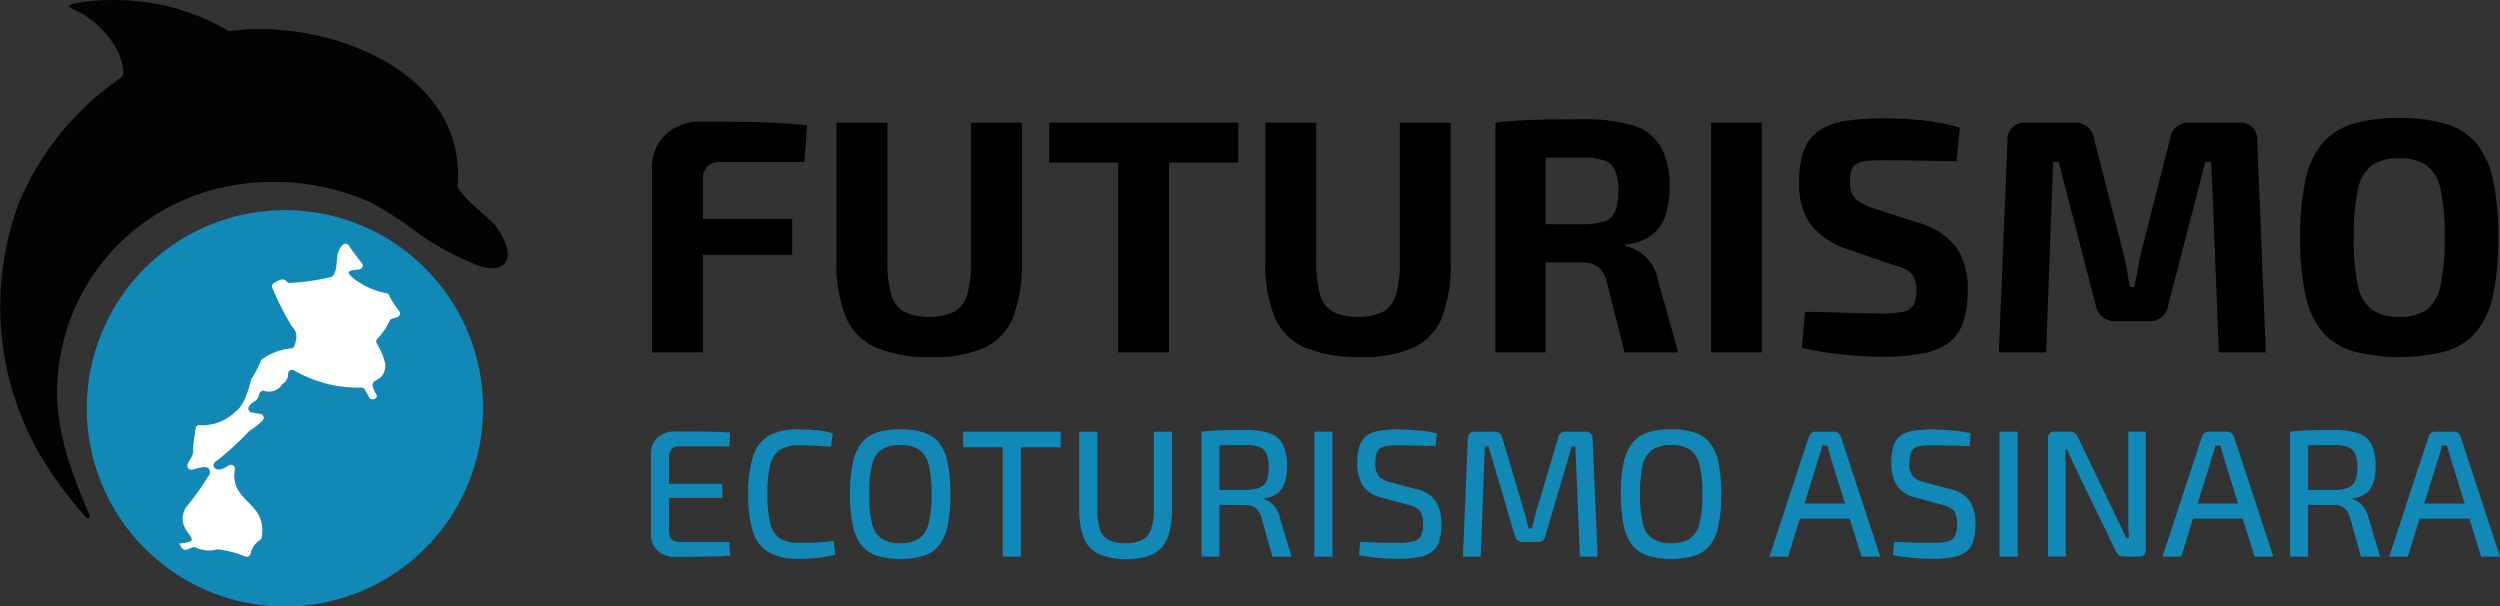 <?xml version="1.0" encoding="UTF-8"?>
<svg xmlns="http://www.w3.org/2000/svg" xmlns:xlink="http://www.w3.org/1999/xlink" id="Logo_Futurismo" data-name="Logo Futurismo" width="248.126" height="60.193" viewBox="0 0 248.126 60.193">
  <rect x="0" y="0" width="248.126" height="60.193" fill="#333333" stroke="none"/>
  <defs>
    <clipPath id="clip-path">
      <rect id="Rettangolo_51" data-name="Rettangolo 51" width="248.126" height="60.193" fill="none"></rect>
    </clipPath>
  </defs>
  <g id="Raggruppa_428" data-name="Raggruppa 428" transform="translate(0 0)" clip-path="url(#clip-path)">
    <path id="Tracciato_44" data-name="Tracciato 44" d="M46.421,36.827A19.668,19.668,0,1,1,26.754,17.159,19.661,19.661,0,0,1,46.421,36.827" transform="translate(1.527 3.699)" fill="#1188b6"></path>
    <path id="Tracciato_45" data-name="Tracciato 45" d="M17.681,42.715a25.812,25.812,0,0,1-2.368,3.335.4.4,0,0,0-.052.075c-1.324,2.449,2.431,3.291-.625,3.523.4.887.661.656,1.318.39a.4.4,0,0,1,.326.016,3.009,3.009,0,0,0,2.056.2.381.381,0,0,1,.122-.026,10.568,10.568,0,0,1,2.776.729.381.381,0,0,0,.481-.31,2.154,2.154,0,0,1,.954-1.359.4.4,0,0,0,.158-.255c.531-3.65-3.194-3.361-2.673-6.74a.385.385,0,0,0-.585-.393c-.523.343-1.107.6-1.437.23a.381.381,0,0,1,.067-.563,28.781,28.781,0,0,0,3.337-3.028.3.3,0,0,1,.075-.061A7.915,7.915,0,0,0,22.9,37.447a.385.385,0,0,0-.218-.655c-.3-.043-.62-.1-.892-.156a.386.386,0,0,1-.227-.6c.447-.639.817-.374,1.034-1.258a.385.385,0,0,1,.446-.281,1.564,1.564,0,0,0,1.827-.659,1.172,1.172,0,0,0,.574-1.016.384.384,0,0,1,.569-.36,12.714,12.714,0,0,0,6.67,1.72.378.378,0,0,1,.361.187c.007.012.442.78.449.793.218.391.934.1.709-.287-1.167-2.008.711-.779.9-2.863a.36.36,0,0,0,0-.1,6.478,6.478,0,0,0-.857-2.1.385.385,0,0,1,.045-.472A6.129,6.129,0,0,0,35.5,27.582a.381.381,0,0,1,.288-.254,2.655,2.655,0,0,0,.53-.159.382.382,0,0,0,.141-.587,8.971,8.971,0,0,1-.992-1.557.4.4,0,0,0-.366-.23,7.884,7.884,0,0,1-2.911-1.259c-1.423-1.032-.472-.97.335-1.09a.384.384,0,0,0,.233-.63c-.429-.5-.949-1.231-1.3-1.75a.389.389,0,0,0-.6-.046c-.92.935-.3,1.9-.918,3a.382.382,0,0,1-.226.176,21.6,21.6,0,0,1-4.109.592.382.382,0,0,1-.317-.142c-.333-.411-.823-.091-1.251.147a.391.391,0,0,0-.185.457,33.334,33.334,0,0,0,1.9,3.771.37.37,0,0,0,.072.1c.616.619.47,1.206.249,1.906a.4.4,0,0,1-.4.267,6.171,6.171,0,0,0-2.763,1.019.385.385,0,0,0-.158.187,12.918,12.918,0,0,1-.953,1.833.384.384,0,0,0-.051.119c-.2.882-.737,2.633-1.54,3.111A4.582,4.582,0,0,1,16.659,37.9a.379.379,0,0,0-.4.323c-.1.653-.224,1.59-.264,2.1.118.592-.362.983-.536,1.5a.387.387,0,0,0,.44.495c.8-.139,1.815-.66,1.781.4" transform="translate(3.155 4.289)" fill="#fff"></path>
    <path id="Tracciato_46" data-name="Tracciato 46" d="M50.289,25.838a1.4,1.4,0,0,1-1.3.778,3.856,3.856,0,0,1-1.738-.348A28.926,28.926,0,0,1,41.7,23.3a34.634,34.634,0,0,0-5.006-3.256c-7.026-3.069-15.534-2.673-21.93,1.715A20.809,20.809,0,0,0,5.679,39.584c.165,4.07,1.6,7.787,3.182,11.483.045.1.086.238.007.321-.113.118-.3-.01-.41-.134a40.861,40.861,0,0,1-3.723-4.871,29.38,29.38,0,0,1-2.82-26.329A28.172,28.172,0,0,1,11.421,8.131c.3-.28.887-.45.814-.972-.085-2.127-1.775-4.194-3.452-5.385A9.687,9.687,0,0,0,7.459,1C6.912.74,6.5.582,7.337.363A16.392,16.392,0,0,1,10.789.011,22.331,22.331,0,0,1,22.714,3.086C32.256,1.761,46.49,6.976,45.4,18.56c.644,1.24,3.489,3.355,3.841,3.926.582.795,1.447,2.387,1.051,3.351" transform="translate(0 0)" fill="#030303"></path>
    <path id="Tracciato_47" data-name="Tracciato 47" d="M58.159,9.934q1.752,0,3.586.016t3.6.1q1.767.082,3.289.247l-.265,3.636H60.109a1.924,1.924,0,0,0-1.355.43,1.628,1.628,0,0,0-.462,1.256V32.835H53.235V14.593a4.425,4.425,0,0,1,1.355-3.388,5,5,0,0,1,3.569-1.271m-4.33,9.649H67.148v3.57H53.829Z" transform="translate(11.475 2.141)"></path>
    <path id="Tracciato_48" data-name="Tracciato 48" d="M86.7,10.016V23.73a14.965,14.965,0,0,1-.858,5.568,5.6,5.6,0,0,1-2.826,3.04,12.251,12.251,0,0,1-5.238.942,13.656,13.656,0,0,1-5.551-.942,5.8,5.8,0,0,1-3.008-3.04A13.982,13.982,0,0,1,68.3,23.73V10.016h5.057V23.73a11.668,11.668,0,0,0,.379,3.355,2.762,2.762,0,0,0,1.306,1.7,5.278,5.278,0,0,0,2.479.495,5.181,5.181,0,0,0,2.463-.495,2.783,2.783,0,0,0,1.288-1.7,11.661,11.661,0,0,0,.38-3.355V10.016Z" transform="translate(14.721 2.159)"></path>
    <path id="Tracciato_49" data-name="Tracciato 49" d="M104.44,13.98H85.669V10.016H104.44ZM97.566,32.817H92.509v-22.8h5.057Z" transform="translate(18.466 2.159)"></path>
    <path id="Tracciato_50" data-name="Tracciato 50" d="M121.719,10.016V23.73a14.965,14.965,0,0,1-.858,5.568,5.6,5.6,0,0,1-2.826,3.04,12.251,12.251,0,0,1-5.238.942,13.656,13.656,0,0,1-5.551-.942,5.8,5.8,0,0,1-3.008-3.04,13.982,13.982,0,0,1-.925-5.568V10.016h5.057V23.73a11.668,11.668,0,0,0,.379,3.355,2.762,2.762,0,0,0,1.306,1.7,5.278,5.278,0,0,0,2.479.495,5.181,5.181,0,0,0,2.463-.495,2.783,2.783,0,0,0,1.288-1.7,11.661,11.661,0,0,0,.38-3.355V10.016Z" transform="translate(22.269 2.159)"></path>
    <path id="Tracciato_51" data-name="Tracciato 51" d="M130.89,9.743a16.044,16.044,0,0,1,4.874.611,4.776,4.776,0,0,1,2.742,2.082,7.98,7.98,0,0,1,.876,4.081,8.6,8.6,0,0,1-.413,2.793,3.985,3.985,0,0,1-1.371,1.933,5.3,5.3,0,0,1-2.611.925v.165a3.842,3.842,0,0,1,1.239.463,4.162,4.162,0,0,1,1.207,1.075,4.652,4.652,0,0,1,.825,1.9l1.984,7.106h-5.32l-1.753-6.94a2.748,2.748,0,0,0-.875-1.553,2.636,2.636,0,0,0-1.6-.43q-2.246,0-3.783-.016t-2.578-.049q-1.041-.035-1.867-.067l.1-3.669h8.228a6.357,6.357,0,0,0,2.1-.281,1.8,1.8,0,0,0,1.089-1.008,5.217,5.217,0,0,0,.315-2.015,5.2,5.2,0,0,0-.315-2.032,1.806,1.806,0,0,0-1.089-.993,6.394,6.394,0,0,0-2.1-.28q-3.107,0-5.255.033t-2.94.1l-.5-3.6q1.388-.166,2.611-.232t2.677-.083c.97-.011,2.136-.017,3.5-.017m-3.8,23.133H122.1v-22.8h4.99Z" transform="translate(26.319 2.1)"></path>
    <rect id="Rettangolo_48" data-name="Rettangolo 48" width="5.023" height="22.801" transform="translate(169.832 12.175)"></rect>
    <path id="Tracciato_52" data-name="Tracciato 52" d="M155.32,9.662q1.687,0,3.67.181a19.969,19.969,0,0,1,3.865.743l-.331,3.338q-1.455-.031-3.4-.066t-3.833-.033q-.926,0-1.57.049a2.65,2.65,0,0,0-1.042.265,1.2,1.2,0,0,0-.562.644,3.417,3.417,0,0,0-.164,1.19,2.263,2.263,0,0,0,.545,1.686,4.91,4.91,0,0,0,1.867.958l4.4,1.421a7.1,7.1,0,0,1,3.8,2.511,7.386,7.386,0,0,1,1.058,4.164,9.686,9.686,0,0,1-.463,3.238,4.162,4.162,0,0,1-1.454,2.015,6.423,6.423,0,0,1-2.61,1.042,21.274,21.274,0,0,1-3.966.314q-1.123,0-3.205-.148a33.273,33.273,0,0,1-4.759-.744l.331-3.569q1.949.033,3.388.083t2.462.066q1.025.016,1.784.017a9.979,9.979,0,0,0,2.065-.165,1.524,1.524,0,0,0,1.042-.661,2.787,2.787,0,0,0,.3-1.42,3.162,3.162,0,0,0-.215-1.273,1.65,1.65,0,0,0-.694-.76,5.6,5.6,0,0,0-1.306-.513l-4.626-1.586a7.518,7.518,0,0,1-3.7-2.511,6.985,6.985,0,0,1-1.092-4.1,9.076,9.076,0,0,1,.48-3.224,4.048,4.048,0,0,1,1.488-1.933,6.4,6.4,0,0,1,2.61-.958,24.071,24.071,0,0,1,3.85-.264" transform="translate(31.663 2.083)"></path>
    <path id="Tracciato_53" data-name="Tracciato 53" d="M187,10.016a1.671,1.671,0,0,1,1.85,1.85l.859,20.951h-4.659l-.76-18.9h-.6l-3.669,14.21a1.793,1.793,0,0,1-1.983,1.586H174.87a1.885,1.885,0,0,1-2.048-1.586l-3.669-14.21h-.562l-.694,18.9h-4.692l.859-20.951a1.686,1.686,0,0,1,1.884-1.85h4.725a1.855,1.855,0,0,1,1.983,1.619L175.6,23.1q.2.795.331,1.6t.3,1.636h.429c.109-.549.215-1.1.314-1.636s.2-1.084.315-1.635l2.908-11.433a1.829,1.829,0,0,1,1.983-1.619Z" transform="translate(35.179 2.159)"></path>
    <path id="Tracciato_54" data-name="Tracciato 54" d="M197.658,9.634a15.869,15.869,0,0,1,4.594.579,6.277,6.277,0,0,1,3.024,1.917,8.436,8.436,0,0,1,1.669,3.634,26.194,26.194,0,0,1,.528,5.734,26.206,26.206,0,0,1-.528,5.735,8.456,8.456,0,0,1-1.669,3.634,6.286,6.286,0,0,1-3.024,1.917,18.561,18.561,0,0,1-9.187,0,6.387,6.387,0,0,1-3.04-1.917,8.328,8.328,0,0,1-1.686-3.634,26.124,26.124,0,0,1-.529-5.735,26.113,26.113,0,0,1,.529-5.734,8.308,8.308,0,0,1,1.686-3.634,6.378,6.378,0,0,1,3.04-1.917,15.863,15.863,0,0,1,4.594-.579m0,4a4.635,4.635,0,0,0-2.726.693,3.953,3.953,0,0,0-1.388,2.4,21.368,21.368,0,0,0-.413,4.775,21.412,21.412,0,0,0,.413,4.759,3.968,3.968,0,0,0,1.388,2.413,4.644,4.644,0,0,0,2.726.693,4.585,4.585,0,0,0,2.694-.693,3.967,3.967,0,0,0,1.387-2.413,21.34,21.34,0,0,0,.413-4.759,21.3,21.3,0,0,0-.413-4.775,3.952,3.952,0,0,0-1.387-2.4,4.576,4.576,0,0,0-2.694-.693" transform="translate(40.483 2.077)"></path>
    <path id="Tracciato_55" data-name="Tracciato 55" d="M55.595,35.228h1.833q.935,0,1.844.027t1.736.081l-.073,1.385H55.991a1.043,1.043,0,0,0-.793.269,1.245,1.245,0,0,0-.252.863v7.192a1.276,1.276,0,0,0,.252.872,1.019,1.019,0,0,0,.793.28h4.944l.073,1.366q-.828.055-1.736.072t-1.844.028q-.934.009-1.833.009a2.519,2.519,0,0,1-1.771-.6,2.132,2.132,0,0,1-.675-1.609V37.439a2.131,2.131,0,0,1,.675-1.619,2.542,2.542,0,0,1,1.771-.592m-2.122,5.2h6.761v1.4H53.472Z" transform="translate(11.456 7.593)" fill="#1188b6"></path>
    <path id="Tracciato_56" data-name="Tracciato 56" d="M66.038,35.065q.808,0,1.385.035c.383.026.737.063,1.061.118a9.546,9.546,0,0,1,1.006.225l-.18,1.348c-.36-.035-.7-.063-1.008-.08s-.644-.034-1-.046-.777-.017-1.268-.017a3.2,3.2,0,0,0-1.816.45,2.49,2.49,0,0,0-.944,1.5A11.758,11.758,0,0,0,63,41.483a11.751,11.751,0,0,0,.278,2.886,2.493,2.493,0,0,0,.944,1.5,3.2,3.2,0,0,0,1.816.45q1.169,0,1.968-.045c.535-.03,1.051-.081,1.556-.153l.18,1.348a9.539,9.539,0,0,1-1.628.332,17.865,17.865,0,0,1-2.076.1,5.8,5.8,0,0,1-2.886-.621,3.55,3.55,0,0,1-1.574-2.023,11.9,11.9,0,0,1-.484-3.777,11.883,11.883,0,0,1,.484-3.774,3.546,3.546,0,0,1,1.574-2.023,5.8,5.8,0,0,1,2.886-.621" transform="translate(13.169 7.558)" fill="#1188b6"></path>
    <path id="Tracciato_57" data-name="Tracciato 57" d="M74.4,35.05a7.37,7.37,0,0,1,2.329.323,3.181,3.181,0,0,1,1.538,1.061,4.77,4.77,0,0,1,.835,1.978,15.254,15.254,0,0,1,.261,3.074,15.289,15.289,0,0,1-.261,3.066,4.773,4.773,0,0,1-.835,1.987,3.188,3.188,0,0,1-1.538,1.06,8.514,8.514,0,0,1-4.657,0,3.239,3.239,0,0,1-1.547-1.06,4.8,4.8,0,0,1-.853-1.987,14.8,14.8,0,0,1-.269-3.066,14.767,14.767,0,0,1,.269-3.074,4.793,4.793,0,0,1,.853-1.978,3.232,3.232,0,0,1,1.547-1.061A7.362,7.362,0,0,1,74.4,35.05m0,1.564a3.337,3.337,0,0,0-1.851.449,2.452,2.452,0,0,0-.962,1.5,11.888,11.888,0,0,0-.28,2.922,11.9,11.9,0,0,0,.28,2.912,2.452,2.452,0,0,0,.962,1.51,3.317,3.317,0,0,0,1.851.451,3.277,3.277,0,0,0,1.844-.451,2.515,2.515,0,0,0,.962-1.51,11.6,11.6,0,0,0,.288-2.912,11.589,11.589,0,0,0-.288-2.922,2.515,2.515,0,0,0-.962-1.5,3.3,3.3,0,0,0-1.844-.449" transform="translate(14.961 7.555)" fill="#1188b6"></path>
    <path id="Tracciato_58" data-name="Tracciato 58" d="M88.327,36.788H78.635V35.243h9.692ZM84.371,47.649h-1.8V35.243h1.8Z" transform="translate(16.95 7.597)" fill="#1188b6"></path>
    <path id="Tracciato_59" data-name="Tracciato 59" d="M97.323,35.243v7.623a8.055,8.055,0,0,1-.44,2.922,2.918,2.918,0,0,1-1.431,1.6,5.938,5.938,0,0,1-2.643.495,6.392,6.392,0,0,1-2.752-.495,2.964,2.964,0,0,1-1.482-1.6,7.739,7.739,0,0,1-.458-2.922V35.243h1.8v7.623a6.567,6.567,0,0,0,.261,2.059A1.788,1.788,0,0,0,91.057,46a3.712,3.712,0,0,0,1.663.314A3.592,3.592,0,0,0,94.365,46a1.869,1.869,0,0,0,.881-1.079,6.167,6.167,0,0,0,.28-2.059V35.243Z" transform="translate(18.994 7.597)" fill="#1188b6"></path>
    <path id="Tracciato_60" data-name="Tracciato 60" d="M102.471,35.109a7.425,7.425,0,0,1,2.382.316,2.262,2.262,0,0,1,1.321,1.1,4.755,4.755,0,0,1,.413,2.186,5.038,5.038,0,0,1-.233,1.653,2.181,2.181,0,0,1-.729,1.044,2.745,2.745,0,0,1-1.338.485v.089a1.8,1.8,0,0,1,.611.289,2.52,2.52,0,0,1,.574.583,2.47,2.47,0,0,1,.4.926l1.168,3.9h-1.906l-1.079-3.867a1.9,1.9,0,0,0-.593-.97,1.585,1.585,0,0,0-.988-.288q-1.132,0-1.942-.009c-.538-.006-.992-.015-1.357-.027s-.664-.018-.891-.018l.053-1.439h4.1a4.317,4.317,0,0,0,1.385-.205,1.263,1.263,0,0,0,.728-.675,3.323,3.323,0,0,0,.225-1.366,3.252,3.252,0,0,0-.225-1.358,1.263,1.263,0,0,0-.728-.665,4.055,4.055,0,0,0-1.385-.188q-1.512,0-2.607.017t-1.474.018L98.1,35.272c.456-.047.887-.085,1.295-.108s.855-.039,1.34-.045,1.064-.01,1.736-.01M99.882,47.678H98.1V35.272h1.781Z" transform="translate(21.146 7.568)" fill="#1188b6"></path>
    <rect id="Rettangolo_49" data-name="Rettangolo 49" width="1.798" height="12.406" transform="translate(130.448 42.84)" fill="#1188b6"></rect>
    <path id="Tracciato_61" data-name="Tracciato 61" d="M114.938,35.065q.9.018,1.861.09a12.867,12.867,0,0,1,1.915.288l-.125,1.276c-.515-.024-1.093-.043-1.736-.055s-1.261-.017-1.86-.017q-.631,0-1.079.035a1.8,1.8,0,0,0-.737.2.957.957,0,0,0-.423.521,2.9,2.9,0,0,0-.135.988,1.957,1.957,0,0,0,.36,1.341,2.317,2.317,0,0,0,1.169.583l2.5.665a3.091,3.091,0,0,1,1.978,1.214,4.252,4.252,0,0,1,.541,2.293,5.16,5.16,0,0,1-.244,1.744,2.055,2.055,0,0,1-.755,1.023,3.245,3.245,0,0,1-1.321.5,11.243,11.243,0,0,1-1.924.145q-.611,0-1.618-.055a17.76,17.76,0,0,1-2.319-.305l.126-1.313c.707.023,1.285.045,1.735.062s.836.028,1.16.028h.971a5.842,5.842,0,0,0,1.42-.136,1.091,1.091,0,0,0,.738-.538,2.569,2.569,0,0,0,.215-1.178,2.774,2.774,0,0,0-.153-1.033,1.149,1.149,0,0,0-.485-.566,3.164,3.164,0,0,0-.853-.325l-2.571-.7a3.1,3.1,0,0,1-1.916-1.2,4.118,4.118,0,0,1-.548-2.265,5.225,5.225,0,0,1,.242-1.744,1.95,1.95,0,0,1,.748-1,3.127,3.127,0,0,1,1.276-.45,12.611,12.611,0,0,1,1.851-.117" transform="translate(23.888 7.558)" fill="#1188b6"></path>
    <path id="Tracciato_62" data-name="Tracciato 62" d="M131.6,35.243q.7,0,.72.737l.5,11.669h-1.761l-.45-10.95h-.36l-2.626,8.9a.7.7,0,0,1-.755.593H125.4a.742.742,0,0,1-.791-.593l-2.624-8.9h-.36l-.413,10.95h-1.763l.485-11.669q.036-.737.72-.737h1.942a.737.737,0,0,1,.755.593l2.176,7.335a7.162,7.162,0,0,1,.233.828c.06.277.133.564.216.863h.305c.084-.3.159-.586.225-.863s.141-.563.225-.863l2.175-7.3a.7.7,0,0,1,.756-.593Z" transform="translate(25.747 7.597)" fill="#1188b6"></path>
    <path id="Tracciato_63" data-name="Tracciato 63" d="M137.342,35.05a7.362,7.362,0,0,1,2.328.323,3.191,3.191,0,0,1,1.539,1.061,4.786,4.786,0,0,1,.835,1.978,15.353,15.353,0,0,1,.26,3.074,15.389,15.389,0,0,1-.26,3.066,4.788,4.788,0,0,1-.835,1.987,3.2,3.2,0,0,1-1.539,1.06,8.515,8.515,0,0,1-4.657,0,3.235,3.235,0,0,1-1.546-1.06,4.8,4.8,0,0,1-.855-1.987,14.8,14.8,0,0,1-.269-3.066,14.767,14.767,0,0,1,.269-3.074,4.793,4.793,0,0,1,.855-1.978,3.229,3.229,0,0,1,1.546-1.061,7.37,7.37,0,0,1,2.329-.323m0,1.564a3.339,3.339,0,0,0-1.852.449,2.457,2.457,0,0,0-.962,1.5,11.949,11.949,0,0,0-.28,2.922,11.956,11.956,0,0,0,.28,2.912,2.457,2.457,0,0,0,.962,1.51,3.318,3.318,0,0,0,1.852.451,3.277,3.277,0,0,0,1.844-.451,2.526,2.526,0,0,0,.962-1.51,11.655,11.655,0,0,0,.288-2.912,11.647,11.647,0,0,0-.288-2.922,2.526,2.526,0,0,0-.962-1.5,3.3,3.3,0,0,0-1.844-.449" transform="translate(28.527 7.555)" fill="#1188b6"></path>
    <path id="Tracciato_64" data-name="Tracciato 64" d="M150.891,35.243a.675.675,0,0,1,.413.134.705.705,0,0,1,.252.351l3.92,11.921h-1.87l-3.094-9.978c-.047-.169-.095-.345-.143-.531s-.1-.357-.143-.513h-.5c-.047.156-.1.327-.143.513s-.1.362-.162.531l-3.092,9.978h-1.853l3.92-11.921a.7.7,0,0,1,.252-.351.676.676,0,0,1,.414-.134Zm2.229,8.629h-6.329V42.38h6.329Z" transform="translate(31.141 7.597)" fill="#1188b6"></path>
    <path id="Tracciato_65" data-name="Tracciato 65" d="M158.544,35.065q.9.018,1.861.09a12.867,12.867,0,0,1,1.914.288l-.125,1.276c-.515-.024-1.093-.043-1.736-.055s-1.261-.017-1.86-.017q-.631,0-1.079.035a1.8,1.8,0,0,0-.737.2.957.957,0,0,0-.423.521,2.9,2.9,0,0,0-.135.988,1.957,1.957,0,0,0,.36,1.341,2.317,2.317,0,0,0,1.169.583l2.5.665a3.091,3.091,0,0,1,1.978,1.214,4.251,4.251,0,0,1,.541,2.293,5.16,5.16,0,0,1-.244,1.744,2.055,2.055,0,0,1-.755,1.023,3.245,3.245,0,0,1-1.321.5,11.244,11.244,0,0,1-1.924.145q-.611,0-1.618-.055a17.76,17.76,0,0,1-2.319-.305l.126-1.313c.707.023,1.285.045,1.735.062s.836.028,1.16.028h.971a5.842,5.842,0,0,0,1.42-.136,1.091,1.091,0,0,0,.738-.538,2.569,2.569,0,0,0,.215-1.178,2.774,2.774,0,0,0-.153-1.033,1.15,1.15,0,0,0-.485-.566,3.164,3.164,0,0,0-.853-.325l-2.571-.7a3.1,3.1,0,0,1-1.916-1.2,4.118,4.118,0,0,1-.548-2.265,5.225,5.225,0,0,1,.242-1.744,1.95,1.95,0,0,1,.748-1,3.128,3.128,0,0,1,1.276-.45,12.611,12.611,0,0,1,1.851-.117" transform="translate(33.287 7.558)" fill="#1188b6"></path>
    <rect id="Rettangolo_50" data-name="Rettangolo 50" width="1.798" height="12.406" transform="translate(198.449 42.84)" fill="#1188b6"></rect>
    <path id="Tracciato_66" data-name="Tracciato 66" d="M176.931,35.243v11.7q0,.7-.666.7h-1.546a.719.719,0,0,1-.477-.143,1.174,1.174,0,0,1-.3-.415l-4.064-8.379q-.162-.359-.377-.817a5.359,5.359,0,0,1-.325-.855h-.27c.024.276.043.556.055.836s.018.566.018.853v8.919h-1.763v-11.7a.612.612,0,0,1,.683-.7H169.4a.751.751,0,0,1,.485.143,1.134,1.134,0,0,1,.306.413l3.92,8.164c.131.252.271.538.421.863s.3.641.442.953h.287c-.024-.325-.043-.644-.055-.963s-.018-.632-.018-.943v-8.63Z" transform="translate(36.045 7.597)" fill="#1188b6"></path>
    <path id="Tracciato_67" data-name="Tracciato 67" d="M182.989,35.243a.678.678,0,0,1,.413.134.712.712,0,0,1,.252.351l3.919,11.921H185.7L182.61,37.67c-.047-.169-.095-.345-.143-.531s-.1-.357-.143-.513h-.5c-.047.156-.1.327-.143.513s-.1.362-.162.531l-3.094,9.978H176.57l3.919-11.921a.712.712,0,0,1,.252-.351.679.679,0,0,1,.414-.134Zm2.229,8.629h-6.329V42.38h6.329Z" transform="translate(38.06 7.597)" fill="#1188b6"></path>
    <path id="Tracciato_68" data-name="Tracciato 68" d="M191.353,35.109a7.43,7.43,0,0,1,2.382.316,2.255,2.255,0,0,1,1.32,1.1,4.738,4.738,0,0,1,.415,2.186,5.038,5.038,0,0,1-.233,1.653,2.181,2.181,0,0,1-.729,1.044,2.745,2.745,0,0,1-1.338.485v.089a1.8,1.8,0,0,1,.611.289,2.52,2.52,0,0,1,.574.583,2.45,2.45,0,0,1,.4.926l1.168,3.9h-1.9l-1.079-3.867a1.9,1.9,0,0,0-.593-.97,1.585,1.585,0,0,0-.988-.288q-1.134,0-1.942-.009c-.538-.006-.992-.015-1.357-.027s-.664-.018-.891-.018l.053-1.439h4.1a4.316,4.316,0,0,0,1.384-.205,1.263,1.263,0,0,0,.728-.675,3.323,3.323,0,0,0,.225-1.366,3.251,3.251,0,0,0-.225-1.358,1.263,1.263,0,0,0-.728-.665,4.055,4.055,0,0,0-1.384-.188q-1.512,0-2.607.017t-1.474.018l-.252-1.366c.456-.047.886-.085,1.295-.108s.853-.039,1.34-.045,1.064-.01,1.736-.01m-2.589,12.569h-1.781V35.272h1.781Z" transform="translate(40.304 7.568)" fill="#1188b6"></path>
    <path id="Tracciato_69" data-name="Tracciato 69" d="M201.493,35.243a.678.678,0,0,1,.413.134.713.713,0,0,1,.252.351l3.919,11.921h-1.87l-3.094-9.978c-.047-.169-.095-.345-.143-.531s-.1-.357-.143-.513h-.5c-.047.156-.1.327-.143.513s-.1.362-.162.531l-3.094,9.978h-1.851l3.919-11.921a.713.713,0,0,1,.252-.351.679.679,0,0,1,.414-.134Zm2.229,8.629h-6.329V42.38h6.329Z" transform="translate(42.049 7.597)" fill="#1188b6"></path>
  </g>
</svg>
